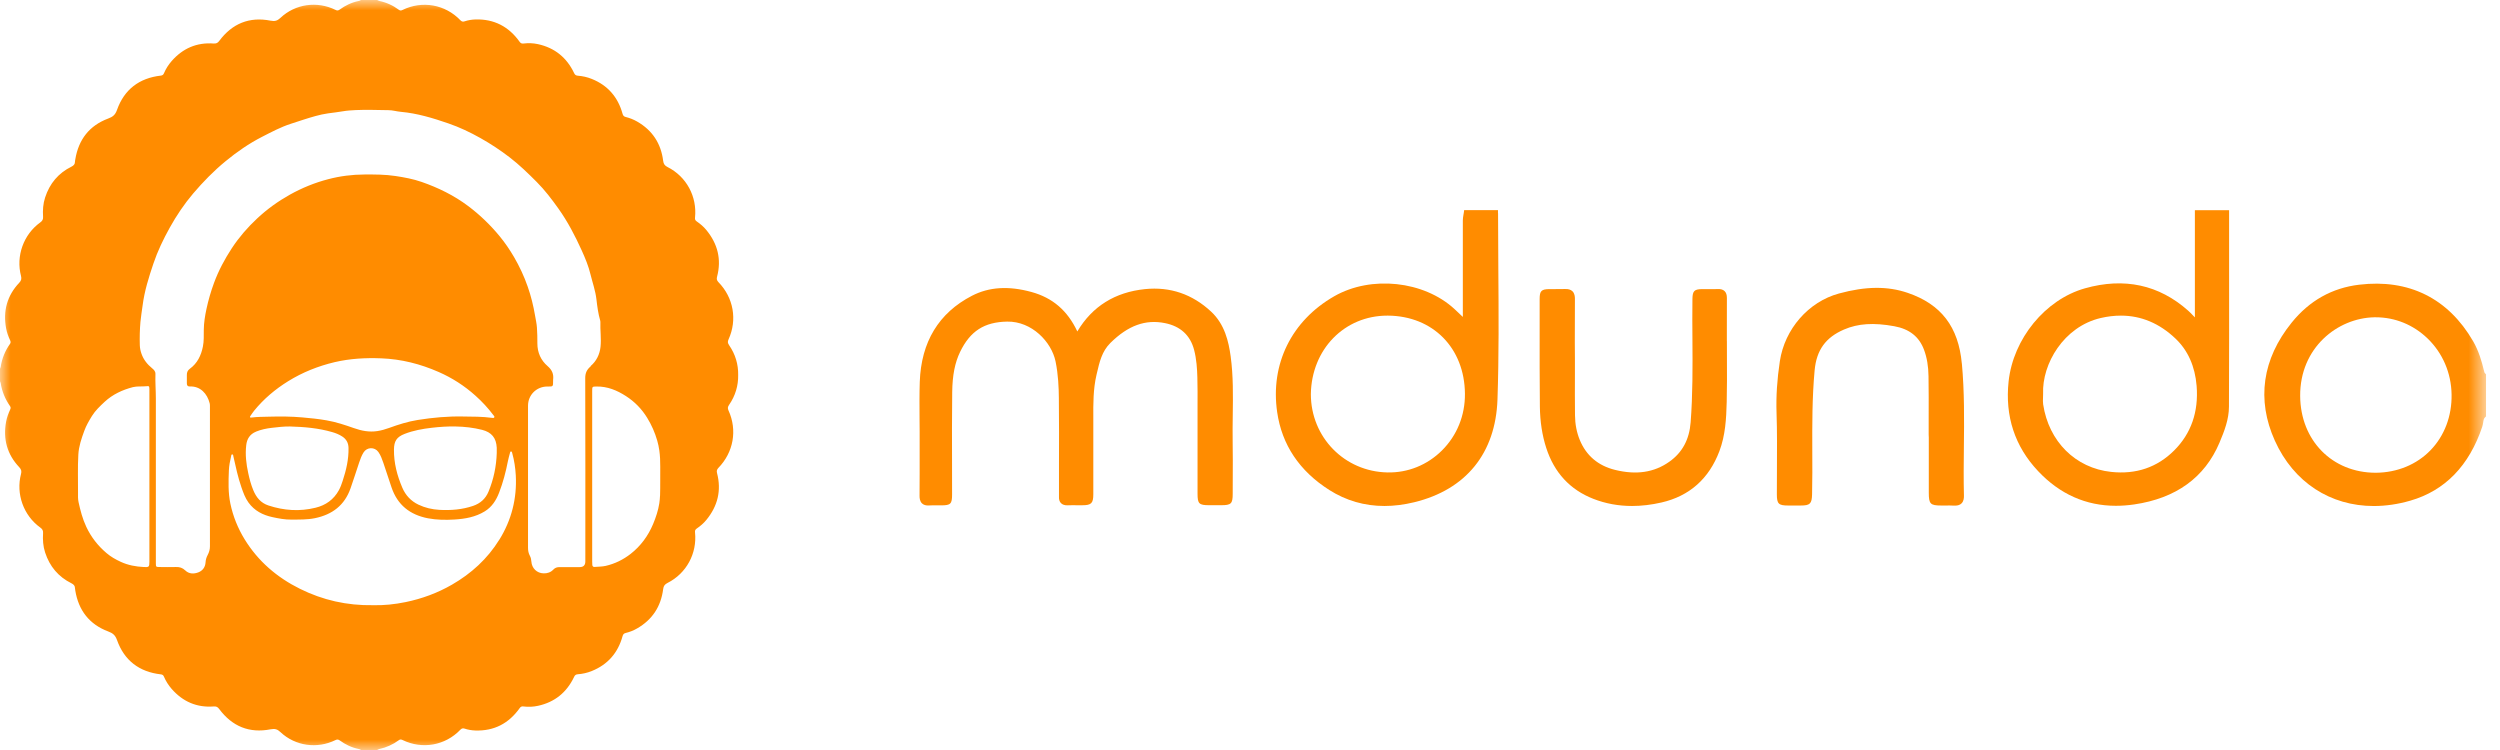 <svg width="120" height="36" viewBox="0 0 120 36" fill="none" xmlns="http://www.w3.org/2000/svg">
<g clip-path="url(#clip0_653_20255)">
<mask id="mask0_653_20255" style="mask-type:luminance" maskUnits="userSpaceOnUse" x="0" y="0" width="120" height="36">
<path d="M119.325 0H0V36H119.325V0Z" fill="white"/>
</mask>
<g mask="url(#mask0_653_20255)">
<path d="M71.903 10.235V10.086H70.279L70.262 10.216C70.257 10.25 70.251 10.285 70.244 10.321C70.231 10.403 70.216 10.49 70.216 10.58C70.216 11.331 70.216 12.082 70.216 12.833C70.216 13.62 70.216 14.408 70.216 15.197C70.216 15.202 70.216 15.208 70.216 15.213C70.1 15.098 69.986 14.99 69.872 14.887L69.814 14.833C68.345 13.478 65.812 13.208 64.044 14.22C61.992 15.394 60.968 17.476 61.304 19.784C61.532 21.353 62.373 22.608 63.805 23.519C64.609 24.03 65.498 24.287 66.453 24.287C66.913 24.287 67.39 24.227 67.881 24.108C70.371 23.504 71.791 21.75 71.879 19.172C71.95 17.094 71.935 14.977 71.92 12.932C71.913 12.032 71.907 11.133 71.907 10.233L71.903 10.235ZM70.317 18.9C70.326 19.94 69.935 20.906 69.214 21.622C68.511 22.321 67.58 22.697 66.601 22.677C64.536 22.639 62.921 20.988 62.921 18.917C62.955 16.764 64.534 15.15 66.594 15.15C66.605 15.15 66.614 15.15 66.625 15.15C68.782 15.167 70.3 16.708 70.317 18.9Z" fill="#FF8C00"/>
<path d="M106.997 10.088H105.354V15.234C105.324 15.202 105.293 15.171 105.263 15.141C105.186 15.059 105.113 14.984 105.033 14.913C103.633 13.668 101.964 13.307 100.076 13.84C98.174 14.377 96.634 16.257 96.413 18.308C96.234 19.978 96.71 21.428 97.83 22.615C98.873 23.722 100.127 24.278 101.562 24.278C101.846 24.278 102.136 24.257 102.435 24.214C104.448 23.92 105.827 22.923 106.534 21.251C106.773 20.686 106.988 20.127 106.99 19.519C107.001 17.225 106.999 14.891 106.997 12.636V10.088ZM98.069 18.902C98.011 17.474 99.054 15.678 100.837 15.264C101.168 15.187 101.491 15.15 101.805 15.15C102.775 15.15 103.655 15.519 104.427 16.255C105.022 16.822 105.362 17.586 105.438 18.524C105.537 19.769 105.173 20.811 104.36 21.622C103.547 22.434 102.53 22.781 101.334 22.651C99.622 22.468 98.34 21.193 98.071 19.407C98.056 19.303 98.06 19.195 98.065 19.079C98.067 19.02 98.069 18.964 98.069 18.906V18.9V18.902Z" fill="#FF8C00"/>
<path d="M119.282 17.92C119.254 17.892 119.243 17.849 119.224 17.767C119.129 17.37 118.985 16.854 118.708 16.375C117.512 14.317 115.622 13.379 113.238 13.666C111.942 13.821 110.851 14.431 110.002 15.484C108.588 17.232 108.309 19.189 109.191 21.148C110.096 23.161 111.866 24.289 113.94 24.289C114.507 24.289 115.099 24.205 115.701 24.03C117.359 23.549 118.519 22.356 119.149 20.481C119.172 20.412 119.181 20.345 119.192 20.28C119.209 20.162 119.224 20.088 119.282 20.032L119.329 19.989V17.965L119.286 17.922L119.282 17.92ZM117.676 18.93C117.695 19.97 117.334 20.921 116.662 21.614C115.996 22.3 115.067 22.684 114.043 22.692H114.036C111.95 22.692 110.423 21.146 110.408 19.01C110.391 16.69 112.202 15.266 113.963 15.23C113.989 15.23 114.015 15.23 114.039 15.23C114.961 15.23 115.841 15.588 116.523 16.246C117.248 16.945 117.658 17.899 117.676 18.932V18.93Z" fill="#FF8C00"/>
<path d="M59.073 17.113C58.974 16.39 58.787 15.569 58.136 14.96C57.234 14.119 56.167 13.754 54.961 13.877C53.524 14.024 52.432 14.703 51.718 15.899C51.718 15.903 51.713 15.905 51.711 15.909C51.711 15.907 51.709 15.905 51.707 15.901C51.24 14.908 50.522 14.291 49.509 14.015C48.407 13.713 47.474 13.773 46.655 14.196C45.059 15.021 44.216 16.412 44.149 18.33C44.13 18.91 44.134 19.502 44.138 20.071C44.138 20.283 44.143 20.496 44.143 20.708V21.648C44.143 22.365 44.145 23.083 44.138 23.799C44.138 23.907 44.149 24.062 44.259 24.166C44.345 24.246 44.454 24.263 44.547 24.263C44.571 24.263 44.594 24.263 44.614 24.261C44.736 24.252 44.861 24.255 44.99 24.257C45.052 24.257 45.113 24.259 45.175 24.257C45.631 24.257 45.7 24.188 45.7 23.735C45.7 23.253 45.7 22.77 45.698 22.289C45.695 21.152 45.691 19.974 45.706 18.82C45.717 18.006 45.835 17.411 46.085 16.891C46.569 15.892 47.244 15.456 48.345 15.437C49.528 15.417 50.472 16.412 50.666 17.346C50.797 17.978 50.821 18.617 50.825 19.102C50.838 20.181 50.834 21.279 50.831 22.341C50.831 22.774 50.831 23.21 50.831 23.644V23.711C50.831 23.752 50.834 23.793 50.831 23.832C50.823 23.968 50.853 24.076 50.926 24.149C50.999 24.224 51.107 24.261 51.251 24.255C51.404 24.248 51.556 24.25 51.709 24.252C51.789 24.252 51.866 24.252 51.946 24.252C52.384 24.252 52.479 24.157 52.479 23.722C52.479 23.1 52.479 22.479 52.479 21.858V20.401V20.069C52.475 19.385 52.472 18.68 52.63 18.002L52.647 17.929C52.774 17.381 52.892 16.863 53.301 16.459C54.15 15.622 54.983 15.32 55.92 15.51C56.66 15.659 57.131 16.091 57.316 16.79C57.434 17.236 57.462 17.711 57.473 18.114C57.486 18.561 57.484 19.016 57.482 19.458C57.482 19.633 57.482 19.808 57.482 19.983V23.702C57.482 24.179 57.555 24.25 58.039 24.25H58.613C59.097 24.25 59.17 24.177 59.17 23.702C59.17 23.461 59.17 23.217 59.172 22.975C59.174 22.41 59.179 21.827 59.168 21.253C59.159 20.813 59.168 20.365 59.172 19.931C59.185 19.003 59.2 18.045 59.071 17.1L59.073 17.113Z" fill="#FF8C00"/>
<path d="M94.168 17.45C94.004 15.687 93.178 14.608 91.572 14.058C90.608 13.728 89.558 13.737 88.27 14.088C86.808 14.485 85.668 15.791 85.433 17.335C85.3 18.214 85.248 19.025 85.274 19.817C85.304 20.725 85.298 21.651 85.293 22.546C85.291 22.941 85.289 23.335 85.289 23.728C85.289 24.183 85.371 24.265 85.833 24.265C86.033 24.265 86.233 24.265 86.433 24.265C86.883 24.265 86.969 24.179 86.98 23.724C86.997 23.036 86.993 22.339 86.99 21.663C86.986 20.388 86.982 19.07 87.102 17.778C87.192 16.803 87.629 16.198 88.513 15.817C89.186 15.527 89.93 15.478 90.926 15.659C91.653 15.791 92.12 16.162 92.354 16.792C92.492 17.163 92.563 17.579 92.569 18.062C92.58 18.723 92.578 19.394 92.576 20.041C92.576 20.313 92.576 20.582 92.576 20.854L92.582 21.003V22.252V23.651C92.582 24.19 92.656 24.265 93.182 24.265C93.247 24.27 93.314 24.265 93.378 24.265C93.522 24.263 93.66 24.261 93.795 24.27C93.813 24.27 93.83 24.27 93.847 24.27C93.978 24.27 94.077 24.235 94.15 24.166C94.262 24.058 94.271 23.901 94.269 23.793C94.249 23.016 94.258 22.227 94.266 21.463C94.281 20.149 94.294 18.79 94.17 17.452L94.168 17.45Z" fill="#FF8C00"/>
<path d="M82.889 16.373V15.765C82.889 15.277 82.887 14.792 82.891 14.304C82.891 14.155 82.857 14.047 82.781 13.974C82.706 13.901 82.601 13.868 82.459 13.875C82.299 13.881 82.142 13.879 81.983 13.877C81.893 13.877 81.805 13.877 81.715 13.877C81.327 13.879 81.243 13.963 81.237 14.345C81.228 15.003 81.231 15.672 81.237 16.317C81.246 17.614 81.252 18.954 81.151 20.27C81.087 21.102 80.751 21.724 80.123 22.166C79.396 22.68 78.544 22.807 77.52 22.554C76.71 22.354 76.14 21.87 75.83 21.12C75.682 20.759 75.604 20.36 75.6 19.933C75.593 19.286 75.593 18.626 75.596 17.987V17.189L75.591 16.421C75.591 15.728 75.591 15.038 75.596 14.345C75.596 14.237 75.585 14.084 75.475 13.978C75.393 13.901 75.277 13.866 75.12 13.873C74.963 13.879 74.8 13.879 74.643 13.877C74.555 13.877 74.466 13.877 74.378 13.877C73.987 13.879 73.903 13.963 73.903 14.35C73.903 14.803 73.903 15.258 73.903 15.711C73.903 16.958 73.899 18.248 73.914 19.517C73.922 20.233 74.025 20.9 74.219 21.499C74.602 22.686 75.363 23.508 76.48 23.944C77.065 24.173 77.686 24.287 78.34 24.287C78.796 24.287 79.269 24.231 79.753 24.119C81.095 23.81 82.031 22.98 82.532 21.653C82.818 20.893 82.861 20.106 82.882 19.297C82.9 18.613 82.895 17.916 82.893 17.243C82.893 16.954 82.891 16.662 82.891 16.373H82.889Z" fill="#FF8C00"/>
<path d="M34.97 19.709C34.918 19.599 34.931 19.526 34.998 19.431C35.299 18.993 35.441 18.509 35.432 18C35.441 17.491 35.299 17.008 34.998 16.57C34.931 16.475 34.918 16.401 34.97 16.291C35.398 15.351 35.211 14.285 34.481 13.539C34.406 13.461 34.391 13.387 34.419 13.284C34.639 12.449 34.449 11.705 33.907 11.044C33.774 10.88 33.615 10.747 33.443 10.628C33.374 10.581 33.35 10.529 33.361 10.445C33.466 9.435 32.95 8.475 32.042 8.018C31.909 7.951 31.851 7.873 31.832 7.722C31.729 6.887 31.313 6.251 30.578 5.832C30.406 5.733 30.221 5.662 30.029 5.614C29.945 5.592 29.907 5.547 29.883 5.463C29.664 4.665 29.175 4.097 28.406 3.789C28.188 3.7 27.962 3.651 27.73 3.633C27.644 3.625 27.597 3.592 27.558 3.51C27.205 2.764 26.627 2.296 25.823 2.119C25.595 2.069 25.362 2.061 25.132 2.089C25.046 2.099 24.992 2.078 24.941 2.005C24.42 1.273 23.713 0.906 22.814 0.934C22.639 0.941 22.465 0.969 22.299 1.025C22.218 1.053 22.16 1.036 22.097 0.971C21.372 0.212 20.267 0.015 19.319 0.479C19.258 0.509 19.209 0.516 19.149 0.473C18.865 0.261 18.551 0.117 18.204 0.046C18.17 0.037 18.136 0.013 18.101 -0.002H17.329C17.295 0.026 17.256 0.039 17.215 0.048C16.88 0.115 16.576 0.263 16.301 0.462C16.232 0.512 16.178 0.514 16.105 0.475C15.223 0.041 14.174 0.186 13.462 0.857C13.318 0.993 13.2 1.034 12.991 0.993C11.969 0.79 11.143 1.131 10.522 1.966C10.449 2.065 10.38 2.095 10.257 2.089C9.444 2.028 8.773 2.322 8.24 2.93C8.087 3.105 7.962 3.301 7.87 3.517C7.84 3.588 7.797 3.621 7.719 3.629C6.685 3.748 5.964 4.292 5.616 5.277C5.532 5.515 5.414 5.608 5.192 5.69C4.289 6.028 3.771 6.697 3.614 7.651C3.607 7.687 3.599 7.728 3.599 7.765C3.599 7.882 3.536 7.946 3.433 7.998C2.801 8.309 2.385 8.807 2.166 9.478C2.067 9.778 2.048 10.089 2.067 10.402C2.078 10.527 2.033 10.604 1.934 10.675C1.129 11.254 0.757 12.289 1.009 13.249C1.043 13.383 1.02 13.47 0.923 13.573C0.34 14.19 0.14 14.924 0.293 15.759C0.329 15.957 0.398 16.147 0.484 16.33C0.51 16.386 0.523 16.442 0.484 16.501C0.245 16.835 0.095 17.204 0.033 17.61C0.026 17.644 0.011 17.674 -0.002 17.707V18.291C0.009 18.324 0.026 18.354 0.033 18.389C0.095 18.792 0.248 19.161 0.484 19.497C0.525 19.556 0.512 19.61 0.484 19.668C0.4 19.851 0.331 20.041 0.293 20.24C0.14 21.075 0.34 21.808 0.923 22.425C1.02 22.529 1.046 22.615 1.009 22.749C0.757 23.709 1.129 24.745 1.934 25.323C2.035 25.394 2.078 25.472 2.067 25.597C2.048 25.91 2.067 26.22 2.166 26.52C2.385 27.191 2.801 27.687 3.433 28C3.536 28.052 3.599 28.117 3.599 28.233C3.599 28.27 3.609 28.311 3.614 28.348C3.771 29.301 4.291 29.97 5.192 30.309C5.412 30.391 5.53 30.483 5.616 30.721C5.964 31.705 6.685 32.251 7.719 32.369C7.799 32.378 7.842 32.41 7.87 32.481C7.962 32.697 8.087 32.891 8.24 33.068C8.775 33.679 9.446 33.972 10.257 33.91C10.38 33.901 10.449 33.933 10.522 34.033C11.143 34.867 11.969 35.208 12.991 35.006C13.202 34.965 13.32 35.006 13.462 35.142C14.174 35.81 15.223 35.957 16.105 35.523C16.18 35.487 16.232 35.489 16.301 35.536C16.576 35.735 16.88 35.884 17.215 35.951C17.256 35.959 17.295 35.972 17.329 36H18.101C18.136 35.985 18.168 35.961 18.204 35.953C18.551 35.879 18.865 35.735 19.149 35.526C19.207 35.482 19.256 35.491 19.319 35.519C20.267 35.983 21.372 35.787 22.097 35.027C22.16 34.962 22.218 34.947 22.299 34.973C22.465 35.029 22.637 35.057 22.814 35.064C23.715 35.094 24.42 34.727 24.941 33.994C24.992 33.92 25.044 33.897 25.132 33.91C25.362 33.94 25.595 33.929 25.823 33.879C26.627 33.705 27.205 33.234 27.558 32.488C27.595 32.406 27.642 32.373 27.73 32.365C27.962 32.348 28.188 32.298 28.406 32.209C29.175 31.899 29.664 31.334 29.883 30.535C29.907 30.451 29.943 30.406 30.029 30.384C30.223 30.337 30.408 30.266 30.578 30.166C31.311 29.748 31.726 29.111 31.832 28.276C31.851 28.125 31.909 28.048 32.042 27.981C32.95 27.523 33.466 26.563 33.361 25.554C33.35 25.47 33.374 25.418 33.443 25.37C33.615 25.252 33.774 25.118 33.907 24.954C34.447 24.294 34.636 23.549 34.419 22.714C34.391 22.611 34.408 22.538 34.481 22.46C35.209 21.713 35.398 20.65 34.97 19.707V19.709ZM7.171 22.865C7.171 24.233 7.171 25.603 7.171 26.971C7.171 27.217 7.145 27.23 6.9 27.217C6.517 27.198 6.151 27.131 5.799 26.969C5.551 26.855 5.317 26.723 5.113 26.548C4.7 26.199 4.373 25.78 4.141 25.286C3.962 24.906 3.859 24.507 3.771 24.104C3.738 23.957 3.743 23.802 3.745 23.649C3.749 23.04 3.725 22.432 3.76 21.823C3.781 21.424 3.91 21.051 4.046 20.68C4.138 20.425 4.276 20.192 4.416 19.964C4.577 19.705 4.801 19.495 5.022 19.288C5.409 18.93 5.874 18.714 6.379 18.583C6.478 18.557 6.582 18.553 6.685 18.55C6.795 18.548 6.904 18.55 7.014 18.54C7.156 18.524 7.167 18.529 7.171 18.678C7.171 18.723 7.171 18.768 7.171 18.814V22.863V22.865ZM23.968 25.903C23.399 26.824 22.622 27.53 21.689 28.067C20.996 28.466 20.254 28.738 19.473 28.9C18.949 29.008 18.417 29.064 17.897 29.049C16.656 29.07 15.492 28.807 14.398 28.263C13.299 27.718 12.391 26.943 11.743 25.888C11.417 25.357 11.186 24.786 11.057 24.171C10.948 23.644 10.965 23.113 10.986 22.581C10.995 22.352 11.04 22.128 11.092 21.907C11.1 21.871 11.098 21.808 11.15 21.81C11.197 21.812 11.195 21.873 11.204 21.914C11.316 22.41 11.421 22.911 11.589 23.392C11.677 23.646 11.767 23.901 11.928 24.123C12.214 24.518 12.617 24.723 13.077 24.822C13.376 24.887 13.677 24.945 13.987 24.941C14.365 24.937 14.742 24.95 15.118 24.872C15.948 24.701 16.54 24.255 16.826 23.439C16.97 23.027 17.103 22.611 17.241 22.197C17.297 22.03 17.357 21.866 17.45 21.718C17.613 21.456 17.981 21.444 18.161 21.694C18.275 21.854 18.338 22.037 18.402 22.22C18.536 22.609 18.66 22.999 18.792 23.39C19.078 24.238 19.676 24.71 20.542 24.878C20.968 24.96 21.396 24.962 21.822 24.937C22.325 24.906 22.824 24.818 23.267 24.546C23.611 24.335 23.814 24.017 23.956 23.651C24.145 23.161 24.278 22.654 24.379 22.138C24.405 22.009 24.442 21.879 24.476 21.75C24.485 21.718 24.489 21.67 24.528 21.67C24.577 21.67 24.577 21.72 24.588 21.754C24.685 22.104 24.738 22.458 24.758 22.82C24.816 23.933 24.553 24.962 23.968 25.907V25.903ZM23.723 20.033C23.7 20.076 23.648 20.063 23.609 20.056C23.149 19.994 22.687 19.998 22.226 19.992C21.497 19.977 20.773 20.043 20.054 20.158C19.581 20.233 19.125 20.378 18.675 20.542C18.491 20.609 18.301 20.663 18.105 20.693C17.718 20.751 17.351 20.678 16.989 20.55C16.559 20.399 16.129 20.255 15.677 20.177C15.29 20.108 14.896 20.069 14.505 20.035C13.98 19.989 13.453 19.985 12.926 20C12.638 20.009 12.35 20.005 12.064 20.043C11.993 20.052 11.98 20.02 12.019 19.966C12.077 19.882 12.133 19.795 12.197 19.715C12.66 19.146 13.213 18.682 13.832 18.298C14.524 17.869 15.273 17.571 16.064 17.383C16.8 17.211 17.544 17.17 18.299 17.2C19.265 17.236 20.179 17.47 21.058 17.856C21.706 18.14 22.293 18.518 22.82 18.991C23.138 19.275 23.427 19.586 23.683 19.927C23.706 19.959 23.749 19.992 23.726 20.037L23.723 20.033ZM23.844 21.495C23.848 21.579 23.844 21.664 23.844 21.746C23.824 22.391 23.693 23.01 23.446 23.605C23.304 23.944 23.054 24.164 22.708 24.283C22.183 24.462 21.643 24.503 21.093 24.473C20.74 24.453 20.405 24.376 20.084 24.223C19.727 24.052 19.469 23.776 19.314 23.416C19.063 22.831 18.903 22.225 18.91 21.582C18.914 21.172 19.041 20.975 19.422 20.827C19.841 20.663 20.28 20.585 20.725 20.533C21.106 20.49 21.486 20.462 21.869 20.471C22.299 20.479 22.723 20.527 23.14 20.632C23.599 20.749 23.82 21.019 23.844 21.493V21.495ZM12.281 20.721C12.528 20.619 12.787 20.566 13.051 20.535C13.341 20.503 13.63 20.466 13.922 20.471C14.604 20.49 15.284 20.548 15.944 20.74C16.116 20.79 16.282 20.855 16.432 20.954C16.628 21.083 16.725 21.265 16.729 21.5C16.74 22.048 16.617 22.57 16.447 23.085C16.398 23.236 16.344 23.385 16.267 23.528C16.019 23.981 15.632 24.253 15.146 24.371C14.385 24.559 13.632 24.509 12.886 24.263C12.511 24.14 12.3 23.871 12.159 23.532C12.049 23.269 11.976 22.993 11.916 22.714C11.819 22.27 11.765 21.823 11.819 21.368C11.853 21.066 11.995 20.84 12.286 20.721H12.281ZM28.356 17.582C28.167 17.741 28.091 17.901 28.091 18.151C28.1 21.083 28.098 24.015 28.096 26.947C28.096 27.13 28.006 27.221 27.827 27.221C27.504 27.221 27.182 27.224 26.861 27.221C26.745 27.221 26.648 27.247 26.564 27.336C26.438 27.47 26.276 27.528 26.091 27.521C25.771 27.513 25.526 27.277 25.506 26.954C25.5 26.857 25.48 26.764 25.435 26.68C25.369 26.559 25.345 26.434 25.345 26.296C25.345 24.022 25.345 21.748 25.345 19.474C25.345 18.962 25.745 18.561 26.259 18.553C26.539 18.548 26.554 18.591 26.549 18.257C26.549 18.25 26.549 18.242 26.549 18.233C26.584 17.961 26.504 17.761 26.283 17.571C25.964 17.297 25.794 16.926 25.794 16.486C25.794 16.231 25.792 15.976 25.773 15.722C25.76 15.53 25.715 15.34 25.683 15.148C25.603 14.675 25.489 14.212 25.33 13.759C25.158 13.262 24.936 12.79 24.672 12.335C24.465 11.983 24.237 11.646 23.979 11.334C23.534 10.794 23.033 10.311 22.469 9.888C21.788 9.377 21.035 9.01 20.237 8.732C19.833 8.591 19.413 8.514 18.987 8.449C18.488 8.373 17.991 8.373 17.492 8.376C16.905 8.378 16.325 8.451 15.752 8.602C15.107 8.77 14.494 9.021 13.914 9.344C13.346 9.662 12.821 10.039 12.344 10.486C11.885 10.913 11.479 11.383 11.135 11.903C10.789 12.43 10.492 12.984 10.272 13.582C10.122 13.989 10.001 14.406 9.911 14.827C9.84 15.155 9.786 15.491 9.782 15.83C9.778 16.099 9.793 16.371 9.739 16.637C9.653 17.064 9.474 17.437 9.113 17.7C9.008 17.776 8.965 17.875 8.969 18.002C8.973 18.136 8.971 18.268 8.969 18.401C8.969 18.499 9.006 18.555 9.109 18.55C9.616 18.529 9.948 18.893 10.066 19.362C10.079 19.411 10.077 19.467 10.077 19.519C10.077 21.756 10.077 23.992 10.077 26.229C10.077 26.378 10.036 26.514 9.967 26.643C9.907 26.755 9.874 26.87 9.866 26.999C9.851 27.219 9.733 27.39 9.524 27.472C9.302 27.558 9.07 27.552 8.894 27.381C8.758 27.252 8.621 27.211 8.446 27.217C8.184 27.226 7.924 27.219 7.661 27.217C7.489 27.217 7.481 27.208 7.481 27.036C7.481 25.67 7.481 24.304 7.481 22.939C7.481 21.672 7.481 20.406 7.481 19.139C7.481 18.745 7.448 18.35 7.461 17.953C7.466 17.826 7.392 17.752 7.304 17.679C7.074 17.491 6.891 17.267 6.792 16.982C6.745 16.848 6.715 16.712 6.711 16.57C6.7 16.197 6.709 15.823 6.741 15.452C6.764 15.193 6.81 14.932 6.844 14.673C6.932 13.974 7.141 13.31 7.365 12.648C7.567 12.048 7.842 11.48 8.147 10.93C8.47 10.348 8.842 9.795 9.272 9.288C9.748 8.729 10.259 8.205 10.827 7.739C11.374 7.288 11.954 6.887 12.582 6.566C13.03 6.337 13.475 6.099 13.959 5.942C14.352 5.815 14.742 5.681 15.14 5.571C15.337 5.515 15.542 5.472 15.748 5.441C15.985 5.407 16.221 5.385 16.456 5.342C16.662 5.306 16.869 5.295 17.077 5.284C17.6 5.258 18.123 5.284 18.645 5.288C18.848 5.288 19.041 5.351 19.241 5.368C20.028 5.439 20.777 5.666 21.521 5.923C22.059 6.108 22.568 6.35 23.059 6.626C23.547 6.9 24.014 7.208 24.461 7.551C24.93 7.912 25.349 8.32 25.764 8.736C26.151 9.124 26.481 9.56 26.799 10.005C27.248 10.634 27.603 11.316 27.922 12.02C28.091 12.393 28.251 12.777 28.345 13.174C28.442 13.571 28.582 13.957 28.629 14.369C28.668 14.71 28.713 15.055 28.81 15.387C28.814 15.405 28.819 15.424 28.819 15.444C28.803 15.847 28.868 16.248 28.825 16.652C28.784 17.019 28.625 17.336 28.35 17.571L28.356 17.582ZM31.681 23.793C31.677 23.916 31.664 24.037 31.647 24.158C31.593 24.503 31.483 24.833 31.348 25.157C31.109 25.724 30.754 26.209 30.27 26.587C29.913 26.865 29.511 27.062 29.07 27.163C28.898 27.202 28.717 27.198 28.539 27.213C28.474 27.219 28.438 27.18 28.431 27.12C28.425 27.064 28.425 27.006 28.425 26.95C28.425 25.593 28.425 24.235 28.425 22.876C28.425 21.508 28.425 20.138 28.425 18.77C28.425 18.553 28.427 18.555 28.638 18.553C29.158 18.544 29.616 18.736 30.042 19.01C30.464 19.28 30.808 19.634 31.068 20.061C31.277 20.401 31.436 20.764 31.548 21.152C31.593 21.308 31.625 21.463 31.647 21.618C31.683 21.877 31.694 22.138 31.692 22.401C31.686 22.865 31.698 23.329 31.683 23.793H31.681Z" fill="#FF8C00"/>
</g>
</g>
<defs>
<clipPath id="clip0_653_20255">
<rect width="120" height="36" fill="white"/>
</clipPath>
</defs>
</svg>
